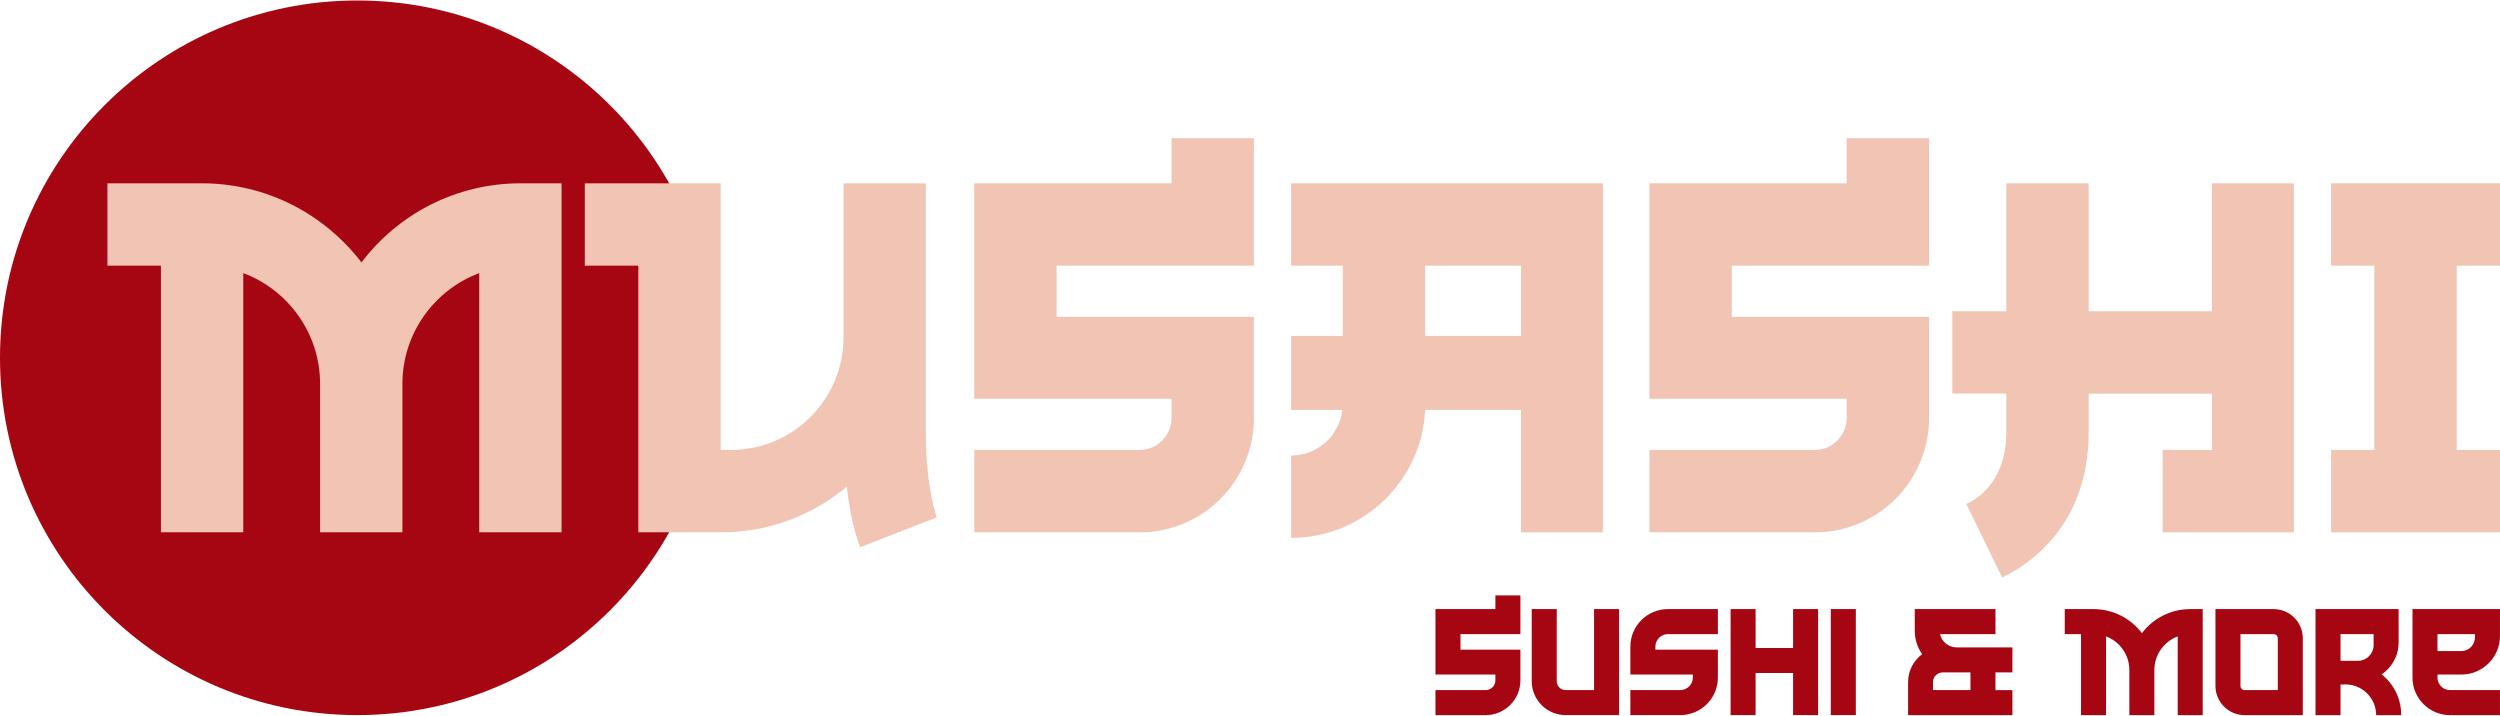 <?xml version="1.0" encoding="UTF-8"?>
<!DOCTYPE svg PUBLIC "-//W3C//DTD SVG 1.1//EN" "http://www.w3.org/Graphics/SVG/1.1/DTD/svg11.dtd">
<!-- Creator: CorelDRAW 2021 (64-Bit) -->
<svg xmlns="http://www.w3.org/2000/svg" xml:space="preserve" width="1.373in" height="0.393in" version="1.1" style="shape-rendering:geometricPrecision; text-rendering:geometricPrecision; image-rendering:optimizeQuality; fill-rule:evenodd; clip-rule:evenodd"
viewBox="0 0 1333.94 381.3"
 xmlns:xlink="http://www.w3.org/1999/xlink"
 xmlns:xodm="http://www.corel.com/coreldraw/odm/2003">
 <defs>
  <style type="text/css">
   <![CDATA[
    .fil0 {fill:#A60512}
    .fil2 {fill:#A60512;fill-rule:nonzero}
    .fil1 {fill:#F2C4B3;fill-rule:nonzero}
   ]]>
  </style>
 </defs>
 <g id="Layer_x0020_1">
  <circle class="fil0" cx="190.65" cy="190.65" r="190.65"/>
  <path class="fil1" d="M277.78 97.55c-34.76,0 -65.54,16.63 -84.91,42.21 -19.61,-25.58 -50.4,-42.21 -85.16,-42.21l-50.4 0 0 43.95 28.55 0 0 142.26 43.95 0 0 -138.29c23.84,8.94 40.97,32.03 40.97,59.09l0 79.2 43.94 0 0 -79.2c0,-27.06 17.13,-50.15 40.97,-59.09l0 138.29 43.95 0 0 -186.21 -21.85 0z"/>
  <path id="_1" class="fil1" d="M494.03 97.55l-43.95 0 0 82.18c0,33.02 -26.81,60.08 -60.08,60.08l-5.46 0 0 -142.26 -72.5 0 0 43.95 28.55 0 0 142.26 44.44 0c25.32,0 48.66,-9.19 66.79,-24.33 2.23,19.61 6.45,30.79 7.2,32.28l40.71 -15.89 0.25 0.25c-0.25,-0.25 -5.96,-16.14 -5.96,-44.69l0 -133.82z"/>
  <path id="_2" class="fil1" d="M625.11 97.55l-105.27 0 0 114.95 105.27 0 0 10.18c0,9.44 -7.69,17.13 -16.88,17.13l-88.39 0 0 43.95 88.39 0c33.52,0 60.83,-27.31 60.83,-61.08l0 -53.87 -105.27 0 0 -27.31 105.27 0 0 -68.03 -43.95 0 0 24.08z"/>
  <path id="_3" class="fil1" d="M688.92 141.5l27.56 0 0 37.49 -27.56 0 0 39.48 27.31 0c-1.49,13.66 -13.16,24.33 -27.31,24.33l0 43.95c38.23,0 69.77,-30.29 71.5,-68.27l51.15 0 0 65.3 43.7 0 0 -186.21 -166.35 0 0 43.95zm122.65 37.49l-51.15 0 0 -37.49 51.15 0 0 37.49z"/>
  <path id="_4" class="fil1" d="M985.36 97.55l-105.27 0 0 114.95 105.27 0 0 10.18c0,9.44 -7.69,17.13 -16.88,17.13l-88.39 0 0 43.95 88.39 0c33.52,0 60.83,-27.31 60.83,-61.08l0 -53.87 -105.27 0 0 -27.31 105.27 0 0 -68.03 -43.95 0 0 24.08z"/>
  <path id="_5" class="fil1" d="M1180.26 165.83l-65.79 0 0 -68.28 -43.95 0 0 68.28 -28.8 0 0 43.94 28.8 0 0 20.36c0,28.8 -18.37,37.24 -21.35,38.49l19.12 39.23c13.16,-6.21 46.18,-26.81 46.18,-77.71l0 -20.36 65.79 0 0 30.04 -26.32 0 0 43.95 70.01 0 0 -186.21 -43.7 0 0 68.28z"/>
  <polygon id="_6" class="fil1" points="1243.82,141.5 1266.91,141.5 1266.91,239.81 1243.82,239.81 1243.82,283.76 1333.94,283.76 1333.94,239.81 1310.85,239.81 1310.85,141.5 1333.94,141.5 1333.94,97.55 1243.82,97.55 "/>
  <path class="fil2" d="M797.9 324.74l-31.98 0 0 34.92 31.98 0 0 3.09c0,2.87 -2.34,5.2 -5.13,5.2l-26.85 0 0 13.35 26.85 0c10.18,0 18.48,-8.3 18.48,-18.55l0 -16.37 -31.98 0 0 -8.29 31.98 0 0 -20.67 -13.35 0 0 7.32z"/>
  <path id="_1_0" class="fil2" d="M850.55 367.95l-15.16 0c-2.64,0 -4.75,-2.11 -4.75,-4.75l0 -38.46 -13.35 0 0 38.46c0,9.96 8.07,18.1 18.1,18.1l28.51 0 0 -56.57 -13.35 0 0 43.22z"/>
  <path id="_2_1" class="fil2" d="M869.93 344.72l0 14.93 33.33 0 0 1.66c0,3.62 -3.01,6.64 -6.71,6.64l-26.62 0 0 13.35 26.62 0c11.09,0 20.06,-8.98 20.06,-19.99l0 -14.93 -33.33 0 0 -1.66c0,-3.62 3.02,-6.63 6.64,-6.63l26.7 0 0 -13.35 -26.7 0c-11.01,0 -19.99,8.98 -19.99,19.98z"/>
  <polygon id="_3_2" class="fil2" points="956.74,345.48 936.75,345.48 936.75,324.74 923.4,324.74 923.4,381.3 936.75,381.3 936.75,358.83 956.74,358.83 956.74,381.3 970.09,381.3 970.09,324.74 956.74,324.74 "/>
  <polygon id="_4_3" class="fil2" points="976.88,381.3 990.23,381.3 990.23,324.74 976.88,324.74 "/>
  <path id="_5_4" class="fil2" d="M1035.18 338.09l29.56 0 0 -13.35 -43.07 0 0 11.39c0,4.75 1.43,9.05 3.92,12.67 -4.53,3.4 -7.47,8.75 -7.47,14.86l0 17.65 55.66 0 0 -13.35 -9.05 0 0 -9.43 9.05 0 0 -13.35 -29.72 0c-4.37,0 -8,-3.02 -8.9,-7.09zm16.21 29.87l-19.99 0 0 -4.3c0,-2.79 2.34,-5.13 5.13,-5.13l14.86 0 0 9.43z"/>
  <path id="_6_5" class="fil2" d="M1168.68 324.74c-10.56,0 -19.91,5.05 -25.79,12.82 -5.96,-7.77 -15.31,-12.82 -25.87,-12.82l-15.31 0 0 13.35 8.67 0 0 43.22 13.35 0 0 -42.01c7.24,2.72 12.44,9.73 12.44,17.95l0 24.06 13.35 0 0 -24.06c0,-8.22 5.2,-15.24 12.45,-17.95l0 42.01 13.35 0 0 -56.57 -6.64 0z"/>
  <path id="_7" class="fil2" d="M1213.18 324.74l-31.07 0 0 41.03c0,8.52 6.94,15.54 15.54,15.54l31.07 0 0 -41.03c0,-8.52 -6.94,-15.54 -15.54,-15.54zm2.19 43.22l-17.72 0c-1.21,0 -2.19,-0.98 -2.19,-2.19l0 -27.68 17.72 0c1.2,0 2.19,0.98 2.19,2.19l0 27.68z"/>
  <path id="_8" class="fil2" d="M1270.8 359.58c5.43,-3.7 9.05,-9.88 9.05,-17.12l0 -17.72 -44.35 0 0 56.57 13.35 0 0 -16.37 2.64 0c8.98,0 16.37,7.32 16.37,16.37l13.35 0c0,-9.05 -4.07,-16.67 -10.41,-21.72l0 0zm-21.95 -21.49l17.65 0 0 5.88c0,4.6 -3.77,8.37 -8.37,8.37l-9.28 0 0 -14.25z"/>
  <path id="_9" class="fil2" d="M1287.24 361.32c0,11.01 8.98,19.99 19.99,19.99l26.7 0 0 -13.35 -26.7 0c-3.62,0 -6.64,-3.02 -6.64,-6.64l0 -1.66 12.75 0c11.32,0 20.59,-9.2 20.59,-20.59l0 -14.33 -46.68 0 0 36.58zm13.35 -23.23l19.98 0 0 1.73c0,4 -3.24,7.32 -7.24,7.32l-12.75 0 0 -9.05z"/>
 </g>
</svg>
